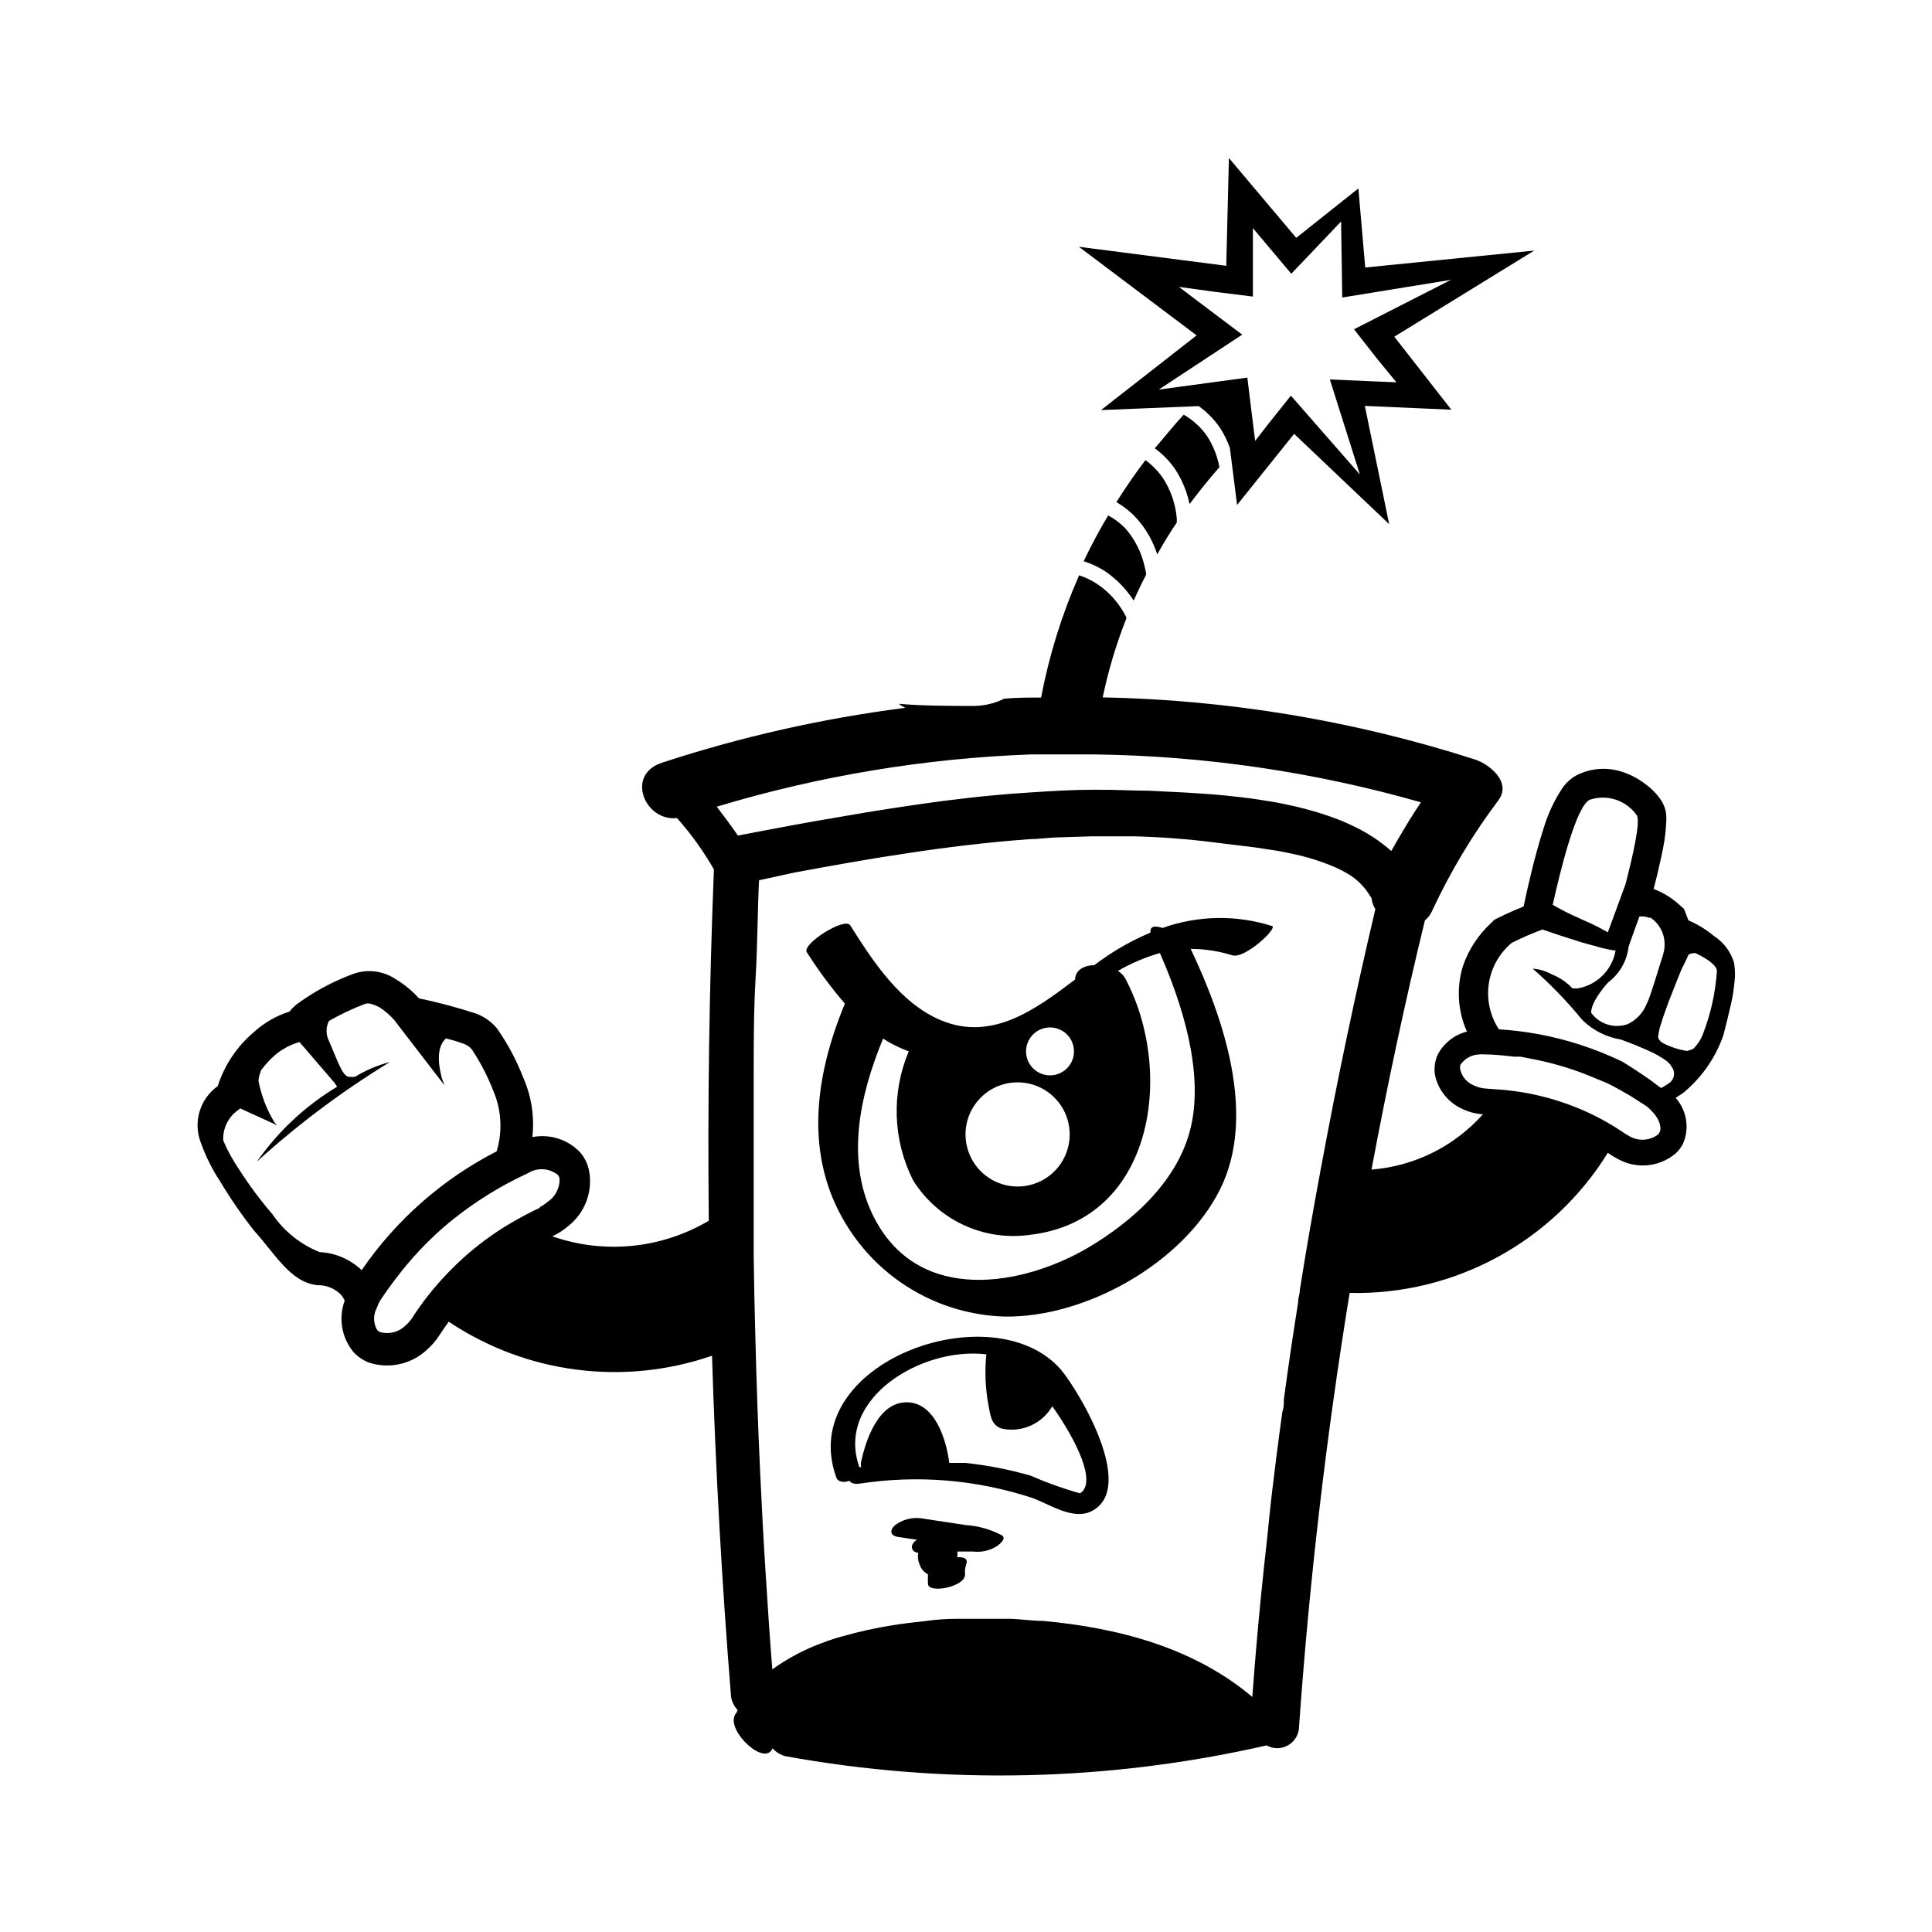 <?xml version="1.0" encoding="UTF-8"?>
<!-- Uploaded to: SVG Repo, www.svgrepo.com, Generator: SVG Repo Mixer Tools -->
<svg fill="#000000" width="800px" height="800px" version="1.1" viewBox="144 144 512 512" xmlns="http://www.w3.org/2000/svg">
 <g>
  <path d="m455.87 282.46c-0.023-0.336-0.023-0.672 0-1.008-0.32-3.867-1.602-7.59-3.727-10.832-1.266-1.801-2.812-3.387-4.586-4.688-2.82 3.68-5.34 7.406-7.707 11.133v0.004c2.027 1.172 3.863 2.648 5.438 4.383 2.438 2.746 4.273 5.973 5.394 9.469 1.559-2.82 3.273-5.641 5.188-8.461z"/>
  <path d="m467.16 267.8c-0.547-2.965-1.68-5.789-3.324-8.316-1.621-2.285-3.715-4.195-6.148-5.59-2.719 2.922-5.039 5.894-7.656 8.918 2.106 1.52 3.93 3.394 5.391 5.539 1.84 2.809 3.141 5.938 3.828 9.223 2.469-3.277 5.09-6.551 7.91-9.773z"/>
  <path d="m437.68 280.59c-2.418 4.031-4.586 8.113-6.5 12.141v0.004c2.074 0.637 4.043 1.566 5.844 2.769 2.953 2.039 5.469 4.641 7.406 7.66 1.008-2.266 2.117-4.586 3.324-6.902-0.078-0.699-0.215-1.391-0.402-2.066-0.812-3.727-2.547-7.191-5.035-10.078-1.352-1.414-2.914-2.606-4.637-3.527z"/>
  <path d="m435.77 252.68 25.895-1.059c2.152 1.539 4.027 3.43 5.543 5.594 1.125 1.715 2.039 3.559 2.719 5.492l1.914 15.113 15.113-18.844 25.191 23.93-6.449-31.336 22.922 1.008-15.113-19.348 37.082-22.824-44.789 4.488-1.812-20.957-16.473 13.098-17.836-21.16-0.707 28.566-39.047-5.039 31.188 23.477zm20.656-32.648 9.523 1.309 10.078 1.258v-18.141l4.535 5.391 5.644 6.699 13.199-13.855 0.301 20.152 28.816-4.684-25.695 13.098 6.195 7.91 5.039 6.144-6.098-0.25-11.539-0.504 7.961 25.191-18.289-20.898-6.144 7.707-3.324 4.281-1.059-8.512-1.008-8.262-23.477 3.176 22.117-14.559-9.371-7.055z"/>
  <path d="m603.54 399.14c-0.871-2.93-2.766-5.453-5.344-7.102-2.035-1.703-4.309-3.094-6.75-4.133l-1.156-3.023-1.359-1.211-0.004 0.004c-1.953-1.773-4.227-3.156-6.699-4.082 0.301-1.211 0.656-2.519 0.957-3.777 0.754-3.223 1.512-6.5 1.965-9.422 0.207-1.402 0.34-2.816 0.402-4.231 0.07-0.805 0.07-1.617 0-2.422-0.168-1.375-0.668-2.688-1.461-3.828-1.125-1.621-2.523-3.035-4.129-4.18-1.777-1.367-3.769-2.422-5.894-3.125-3.973-1.367-8.324-1.094-12.094 0.758-1.543 0.82-2.871 1.992-3.879 3.426-2.207 3.32-3.906 6.953-5.039 10.781-2.316 7.152-4.231 15.668-5.289 20.656-3.879 1.562-6.648 2.973-6.75 3.023l-1.008 0.504-0.805 0.805h-0.004c-3.41 3.129-5.988 7.059-7.504 11.438-1.766 5.731-1.391 11.906 1.059 17.379-3.269 0.832-6.043 2.988-7.66 5.945-0.879 1.816-1.145 3.867-0.754 5.844 0.91 3.828 3.527 7.023 7.102 8.668 1.734 0.844 3.617 1.34 5.543 1.461-7.582 8.512-18.16 13.766-29.523 14.66 4.133-22.117 8.816-44.184 14.156-66.051 0.797-0.656 1.434-1.48 1.863-2.418 4.816-10.379 10.711-20.223 17.586-29.371 3.629-4.785-2.316-9.574-6.144-10.832h-0.004c-31.922-10.262-65.172-15.812-98.695-16.477 1.492-7.113 3.582-14.09 6.246-20.855v-0.402c-1.723-3.453-4.285-6.418-7.457-8.617-1.551-1.059-3.25-1.891-5.035-2.469-4.578 10.383-7.957 21.25-10.078 32.395-3.273 0-6.551 0-9.773 0.301v0.004c-2.703 1.34-5.699 2-8.715 1.914-5.691 0-12.645 0-19.246-0.555 0.551 0.41 1.141 0.766 1.762 1.059-21.926 2.797-43.535 7.672-64.535 14.559-9.723 3.223-4.434 15.617 4.031 14.66h-0.004c3.719 4.188 6.992 8.746 9.777 13.605-1.242 31.035-1.695 62.07-1.359 93.105l-0.004-0.004c-12.535 7.422-27.707 8.934-41.461 4.133 1.547-0.719 2.988-1.652 4.281-2.769 2.125-1.691 3.754-3.918 4.723-6.453 0.965-2.535 1.23-5.285 0.77-7.957-0.328-1.859-1.145-3.598-2.367-5.039-3.254-3.449-8.047-4.988-12.699-4.082 0.602-5.375-0.23-10.816-2.418-15.77-1.793-4.633-4.144-9.031-7-13.098-1.484-1.746-3.394-3.082-5.543-3.879-4.965-1.613-10.008-2.957-15.113-4.031-1.766-1.98-3.82-3.68-6.098-5.039-3.332-2.262-7.551-2.785-11.336-1.41-5.398 1.992-10.488 4.742-15.113 8.164-0.637 0.555-1.227 1.16-1.766 1.812-3.496 1.105-6.715 2.965-9.422 5.441-4.469 3.773-7.789 8.734-9.57 14.309-4.785 3.414-6.617 9.656-4.434 15.113 1.273 3.547 2.965 6.93 5.039 10.078 2.723 4.551 5.734 8.926 9.016 13.098 5.691 6.246 9.574 13.652 16.777 14.461 2.367-0.07 4.656 0.863 6.297 2.566 0.383 0.461 0.703 0.969 0.961 1.512-1.672 4.531-0.871 9.605 2.113 13.402 1.191 1.387 2.719 2.445 4.434 3.074 2.59 0.82 5.352 0.945 8.004 0.363 2.652-0.586 5.106-1.855 7.109-3.688 1.297-1.137 2.43-2.441 3.379-3.883 0.805-1.258 1.664-2.469 2.519-3.68l-0.004 0.004c20.566 13.77 46.391 17.105 69.781 9.02 0.941 30.23 2.621 60.324 5.039 90.281h-0.004c0.188 1.34 0.785 2.59 1.715 3.578 0 0.555-0.605 1.059-0.805 1.613-1.715 4.383 8.16 13.453 10.078 8.566l-0.004-0.004c0.883 0.973 2.016 1.688 3.273 2.066 42.309 7.711 85.742 6.75 127.67-2.824 1.789 1 3.977 0.977 5.746-0.059 1.77-1.035 2.859-2.926 2.867-4.977 2.719-38.492 7.188-76.781 13.402-114.87v-0.004c27.773 0.621 53.801-13.504 68.418-37.129l0.906 0.605c0.605 0.402 1.258 0.754 1.914 1.109v-0.004c4.871 2.648 10.863 2.047 15.113-1.512 0.84-0.75 1.523-1.656 2.016-2.668 1.742-4.07 0.977-8.781-1.965-12.09 0.707-0.504 1.461-0.906 2.215-1.512h0.004c4.781-4 8.387-9.227 10.426-15.117 0 0 2.066-7.859 2.57-11.035 0 0 0.402-3.023 0.504-4.383v0.004c0.031-1.266-0.055-2.531-0.25-3.781zm-363.7 81.469c-3.012-2.883-6.965-4.586-11.133-4.789-5.09-2.035-9.457-5.543-12.543-10.074-3.199-3.719-6.129-7.656-8.77-11.789-1.664-2.422-3.082-5.004-4.231-7.707-0.164-3.188 1.32-6.231 3.93-8.062l0.555-0.453 9.27 4.231 0.301 0.352v-0.301l-0.402-0.453c-2.113-3.434-3.578-7.223-4.332-11.184 0.105-0.973 0.359-1.926 0.754-2.82 1.082-1.457 2.312-2.793 3.68-3.981 1.879-1.59 4.078-2.758 6.449-3.426l9.32 10.832 0.656 1.008c-8.398 5.055-15.641 11.82-21.262 19.848 10.891-9.898 22.699-18.738 35.266-26.398-3.266 0.844-6.391 2.168-9.27 3.93-0.504 0.047-1.008 0.047-1.512 0-1.812 0-3.176-4.484-5.391-9.523-0.844-1.66-0.844-3.625 0-5.289 3.035-1.738 6.203-3.234 9.473-4.484 0.957-0.402 2.117 0 3.828 0.805 1.543 0.988 2.934 2.191 4.133 3.578l0.605 0.805 0.957 1.258 11.637 15.113-0.656-1.715c-1.762-6.5-0.453-9.422 1.059-10.73v0.008c1.586 0.387 3.148 0.859 4.684 1.41 0.844 0.301 1.594 0.824 2.168 1.512 2.309 3.492 4.231 7.227 5.742 11.133 2.113 5.035 2.398 10.648 0.809 15.871-14.355 7.359-26.652 18.18-35.773 31.488zm47.207-16.523c-1.965 0.906-3.93 1.914-5.793 2.973v-0.004c-4.703 2.594-9.125 5.668-13.199 9.172-4.426 3.844-8.43 8.152-11.941 12.844-0.957 1.359-1.965 2.719-2.871 4.18v0.004c-0.504 0.738-1.098 1.414-1.762 2.016-1.762 1.738-4.312 2.41-6.703 1.762-0.402-0.145-0.742-0.43-0.957-0.805-0.914-1.734-0.914-3.809 0-5.543 0.246-0.719 0.566-1.414 0.957-2.066 1.41-2.117 2.871-4.18 4.434-6.195 3.754-4.926 8.012-9.453 12.699-13.504 5.852-4.961 12.281-9.207 19.145-12.645l2.922-1.41c2.441-1.496 5.555-1.316 7.809 0.453 0.254 0.285 0.43 0.633 0.504 1.008l4.133-0.805-4.133 0.805c0.098 2.453-1.086 4.781-3.125 6.148-0.645 0.551-1.355 1.023-2.117 1.41zm52.5-98.648c-1.762-2.621-3.629-5.039-5.594-7.656v-0.004c27.07-8.16 55.074-12.816 83.328-13.852h16.523 0.004c29.352 0.363 58.527 4.633 86.754 12.695-2.215 3.273-4.281 6.699-6.246 10.078-0.504 0.957-1.109 1.863-1.613 2.82-3.031-2.664-6.422-4.887-10.074-6.602-1.258-0.605-2.57-1.211-3.93-1.715v0.004c-2.68-1.059-5.422-1.949-8.211-2.672-2.871-0.805-5.793-1.41-8.715-1.965l-4.434-0.707c-2.922-0.453-5.894-0.754-8.766-1.059-7.305-0.707-14.309-0.957-20.152-1.258-4.586 0-9.117-0.301-13.703-0.25h-1.211c-5.492 0-10.934 0.352-16.426 0.707-3.359 0.203-6.582 0.453-9.672 0.754-4.535 0.402-9.02 0.957-13.551 1.512-9.07 1.211-18.086 2.602-27.055 4.18-9.375 1.562-18.344 3.273-27.258 4.988zm154.57 87.812c-2.016 10.832-3.93 21.664-5.644 32.598 0 0.906-0.352 1.863-0.453 2.82v0.453c-1.359 8.566-2.621 17.078-3.777 25.645 0 1.109 0 2.266-0.402 3.375-1.059 7.609-2.016 15.113-2.922 22.824-0.402 3.578-0.754 7.106-1.109 10.68-0.555 5.039-1.16 10.43-1.664 15.617-0.875 8.832-1.629 17.648-2.266 26.449-15.418-13-35.266-18.289-55.418-20.152-2.871 0-5.742-0.453-8.566-0.555h-14.461c-2.652 0-5.426 0.203-8.312 0.605-2.871 0.301-5.793 0.656-8.664 1.109-4.387 0.695-8.727 1.656-12.996 2.871-1.762 0.453-3.477 1.008-5.039 1.613-4.906 1.73-9.539 4.156-13.754 7.203-0.707-8.715-1.258-17.434-1.812-26.148-0.555-8.715-1.008-17.383-1.41-26.098-0.555-11.789-0.957-23.527-1.258-35.266-0.203-7.223-0.352-14.426-0.453-21.613v-21.512-26.703c0-8.918 0-17.281 0.504-25.895 0.504-8.613 0.504-17.281 0.906-25.895l9.52-2.066c9.773-1.812 19.547-3.578 29.422-5.039 10.832-1.664 21.715-2.973 32.695-3.777 2.266 0 4.535-0.352 6.852-0.453l9.523-0.301h11.586 0.004c7.039 0.184 14.07 0.723 21.059 1.609l2.418 0.301 8.262 1.008 5.996 0.906c2.016 0.352 4.082 0.805 6.047 1.258v0.004c2.902 0.711 5.746 1.641 8.512 2.773 1.758 0.715 3.445 1.594 5.039 2.617 2.051 1.41 3.769 3.25 5.039 5.391 0.105 0.176 0.223 0.344 0.352 0.504 0.105 1.039 0.449 2.039 1.008 2.922-5.34 22.641-10.125 45.41-14.359 68.316zm86.859-66.047h0.453c2.535 1.73 3.941 4.695 3.676 7.758 0 1.309-0.906 3.578-1.613 5.996l-1.211 3.879c-0.504 1.461-0.957 2.973-1.512 4.383l-0.398 0.855c-0.949 2.352-2.746 4.258-5.039 5.34-3.539 1.23-7.465 0.004-9.672-3.023 0-2.519 2.82-6.195 4.535-8.062l-0.004 0.004c3.004-2.258 4.949-5.644 5.391-9.371l0.504-1.512 2.367-6.551h0.004c0.852-0.113 1.719-0.012 2.519 0.305zm-15.719-31.234-0.004-0.004c4.609-1.574 9.707 0.09 12.496 4.082 1.109 1.613-1.16 11.234-2.973 18.289l-4.684 12.746c-1.902-1.109-3.871-2.106-5.894-2.973l-1.762-0.805-0.004-0.004c-2.387-1.031-4.707-2.211-6.953-3.523 2.016-8.969 6.148-26 9.773-27.812zm18.539 88.117v-0.004c-0.105 0.258-0.281 0.484-0.504 0.656-2.176 1.574-5.074 1.73-7.406 0.402l-1.059-0.605-1.359-0.906c-2.312-1.531-4.719-2.91-7.207-4.133-7.578-3.703-15.777-5.977-24.18-6.699l-4.082-0.301c-1.227-0.047-2.43-0.355-3.527-0.91-1.691-0.703-2.957-2.156-3.426-3.93l-3.324 0.656 3.324-0.656c-0.168-0.488-0.168-1.02 0-1.512 1.148-1.66 3.019-2.672 5.039-2.719 0.402-0.047 0.809-0.047 1.207 0 2.672 0 5.34 0.301 7.961 0.605h1.613l1.359 0.25 3.074 0.605c5.449 1.129 10.766 2.816 15.871 5.039 1.008 0.453 2.117 0.805 3.125 1.309 2.016 1.008 4.031 2.168 5.996 3.324l4.082 2.621h-0.004c0.402 0.297 0.773 0.633 1.105 1.008 2.519 2.418 2.926 4.887 2.32 5.894zm2.316-12.898v-0.004c-0.438 0.312-0.891 0.598-1.359 0.855l-0.555 0.301-1.309-0.957-1.512-1.156-1.914-1.309c-1.613-1.109-3.477-2.316-5.441-3.527-7.203-3.488-14.848-5.981-22.723-7.406-3.336-0.586-6.699-0.988-10.078-1.211-2.348-3.57-3.297-7.887-2.664-12.113 0.633-4.231 2.801-8.078 6.09-10.809 2.641-1.316 5.348-2.492 8.113-3.527 2.871 1.008 5.793 1.965 8.715 2.871l1.359 0.453 4.586 1.258 1.258 0.352 0.004 0.004c1.027 0.262 2.07 0.461 3.121 0.605h0.352c-0.883 5.152-4.922 9.191-10.074 10.078h-1.359c-1.523-1.645-3.402-2.922-5.492-3.731-1.547-0.875-3.266-1.391-5.039-1.512 4.637 4.062 8.934 8.492 12.848 13.25l0.453 0.504c2.773 2.656 6.285 4.414 10.078 5.039 0 0 2.973 1.059 6.098 2.418l1.359 0.605h-0.004c1.594 0.699 3.113 1.562 4.535 2.57 0.387 0.297 0.742 0.633 1.059 1.008 0.125 0.148 0.23 0.32 0.301 0.504 0.586 0.684 0.832 1.594 0.676 2.481s-0.699 1.656-1.48 2.102zm9.168-13.098v-0.004c-0.566 1.461-1.441 2.785-2.566 3.879-0.539 0.23-1.094 0.414-1.664 0.555-2.231-0.359-4.391-1.074-6.398-2.117-0.598-0.324-1.047-0.863-1.258-1.512 0.074-0.66 0.195-1.316 0.352-1.965 0-0.504 0.301-1.008 0.453-1.613 0.402-1.41 1.211-3.68 2.066-5.996 1.512-3.879 3.125-7.91 3.324-8.363 0.656-1.309 1.309-2.621 1.914-3.981v0.004c0.559-0.289 1.184-0.426 1.812-0.402 2.82 1.359 5.441 3.023 5.691 4.637l0.004-0.004c-0.375 5.785-1.633 11.477-3.731 16.879z"/>
  <path d="m452.09 389.92c-1.965-0.656-3.426-0.504-3.176 1.211-3.848 1.625-7.543 3.598-11.031 5.894-1.309 0.855-2.621 1.812-3.93 2.769-2.82 0-5.039 1.461-5.039 3.777-10.531 8.012-22.066 16.426-35.52 10.832-10.832-4.535-18.035-15.617-24.082-25.191-1.461-2.266-12.949 5.039-11.488 7.152v0.004c3.027 4.769 6.394 9.316 10.078 13.602-7.91 19.094-10.984 40.305 0.504 58.793v0.004c8.969 14.516 24.609 23.574 41.664 24.133 21.613 0.402 47.559-14.207 57.281-33.754 9.723-19.547 0.906-45.344-7.809-63.68v-0.004c3.746 0.016 7.465 0.59 11.035 1.711 3.324 1.008 12.141-7.254 10.531-7.758-9.469-3.016-19.664-2.84-29.02 0.504zm-30.531 26.398c2.543-0.281 5.008 0.988 6.254 3.223 1.242 2.238 1.023 5.004-0.562 7.016-1.582 2.008-4.219 2.875-6.684 2.188-2.465-0.684-4.281-2.781-4.602-5.32-0.211-1.688 0.258-3.387 1.312-4.723 1.051-1.336 2.59-2.191 4.281-2.383zm-9.523 14.609v0.004c5.566-0.668 10.98 2.098 13.707 6.996 2.723 4.898 2.215 10.957-1.285 15.332-3.504 4.379-9.301 6.203-14.68 4.621-5.375-1.586-9.262-6.262-9.832-11.836-0.77-7.492 4.609-14.219 12.09-15.113zm47.66 11.285c-3.125 14.309-15.113 25.191-27.355 32.445-17.18 10.078-44.488 15.113-56.477-7.559-8.012-15.113-4.031-32.898 2.168-47.863l-0.004 0.004c2.129 1.387 4.414 2.519 6.801 3.379-4.629 10.984-4.223 23.445 1.109 34.105 3.207 5.184 7.856 9.316 13.379 11.895 5.519 2.578 11.676 3.488 17.707 2.617 33-3.879 38.238-43.48 25.191-67.914-0.465-0.836-1.145-1.531-1.965-2.016 3.5-2.031 7.242-3.625 11.133-4.734 5.945 13.5 11.488 31.133 8.312 45.645z"/>
  <path d="m365.64 535.57c0.504 1.258 2.016 1.359 3.477 0.855 0.402 0.605 1.258 0.957 2.672 0.754l-0.004 0.004c15.281-2.356 30.898-1.078 45.594 3.727 4.383 1.461 10.73 6.047 15.77 3.629 12.191-5.945-2.922-31.438-7.961-37.535-18.035-20.809-70.531-1.812-59.547 28.566zm64.586 4.18c-4.469-1.25-8.848-2.816-13.098-4.684-5.652-1.629-11.434-2.758-17.281-3.375h-4.281c-0.754-6.047-3.727-15.973-11.184-16.07-7.457-0.102-10.832 9.621-12.141 15.617h-0.004c-0.148 0.508-0.148 1.051 0 1.559h-0.504c-6.398-18.035 16.426-31.992 33.656-29.875-0.438 4.387-0.27 8.812 0.504 13.152 0.555 2.769 0.656 5.644 3.68 6.551l-0.004-0.004c5.25 1.078 10.602-1.316 13.301-5.945 6.246 8.816 11.941 20.203 7.356 23.074z"/>
  <path d="m400 548.17-11.941-1.812c-2.457-0.309-4.938 0.359-6.902 1.863-1.461 1.309-1.258 2.769 0.805 3.074l5.039 0.754c-0.668 0.363-1.16 0.98-1.359 1.715 0 1.16 0.707 1.613 1.715 1.762h-0.004c-0.199 1-0.094 2.035 0.305 2.973 0.359 1.176 1.176 2.156 2.266 2.723-0.051 0.836-0.051 1.68 0 2.519 0 2.672 10.078 0.855 9.824-2.621-0.086-0.906 0.035-1.816 0.352-2.672 0.453-1.512-0.805-1.863-2.418-1.762 0.078-0.5 0.078-1.012 0-1.512h4.231 0.004c2.082 0.246 4.188-0.199 5.996-1.258 0.656-0.352 3.023-2.168 1.613-3.023h-0.004c-2.941-1.578-6.188-2.504-9.52-2.723z"/>
 </g>
</svg>